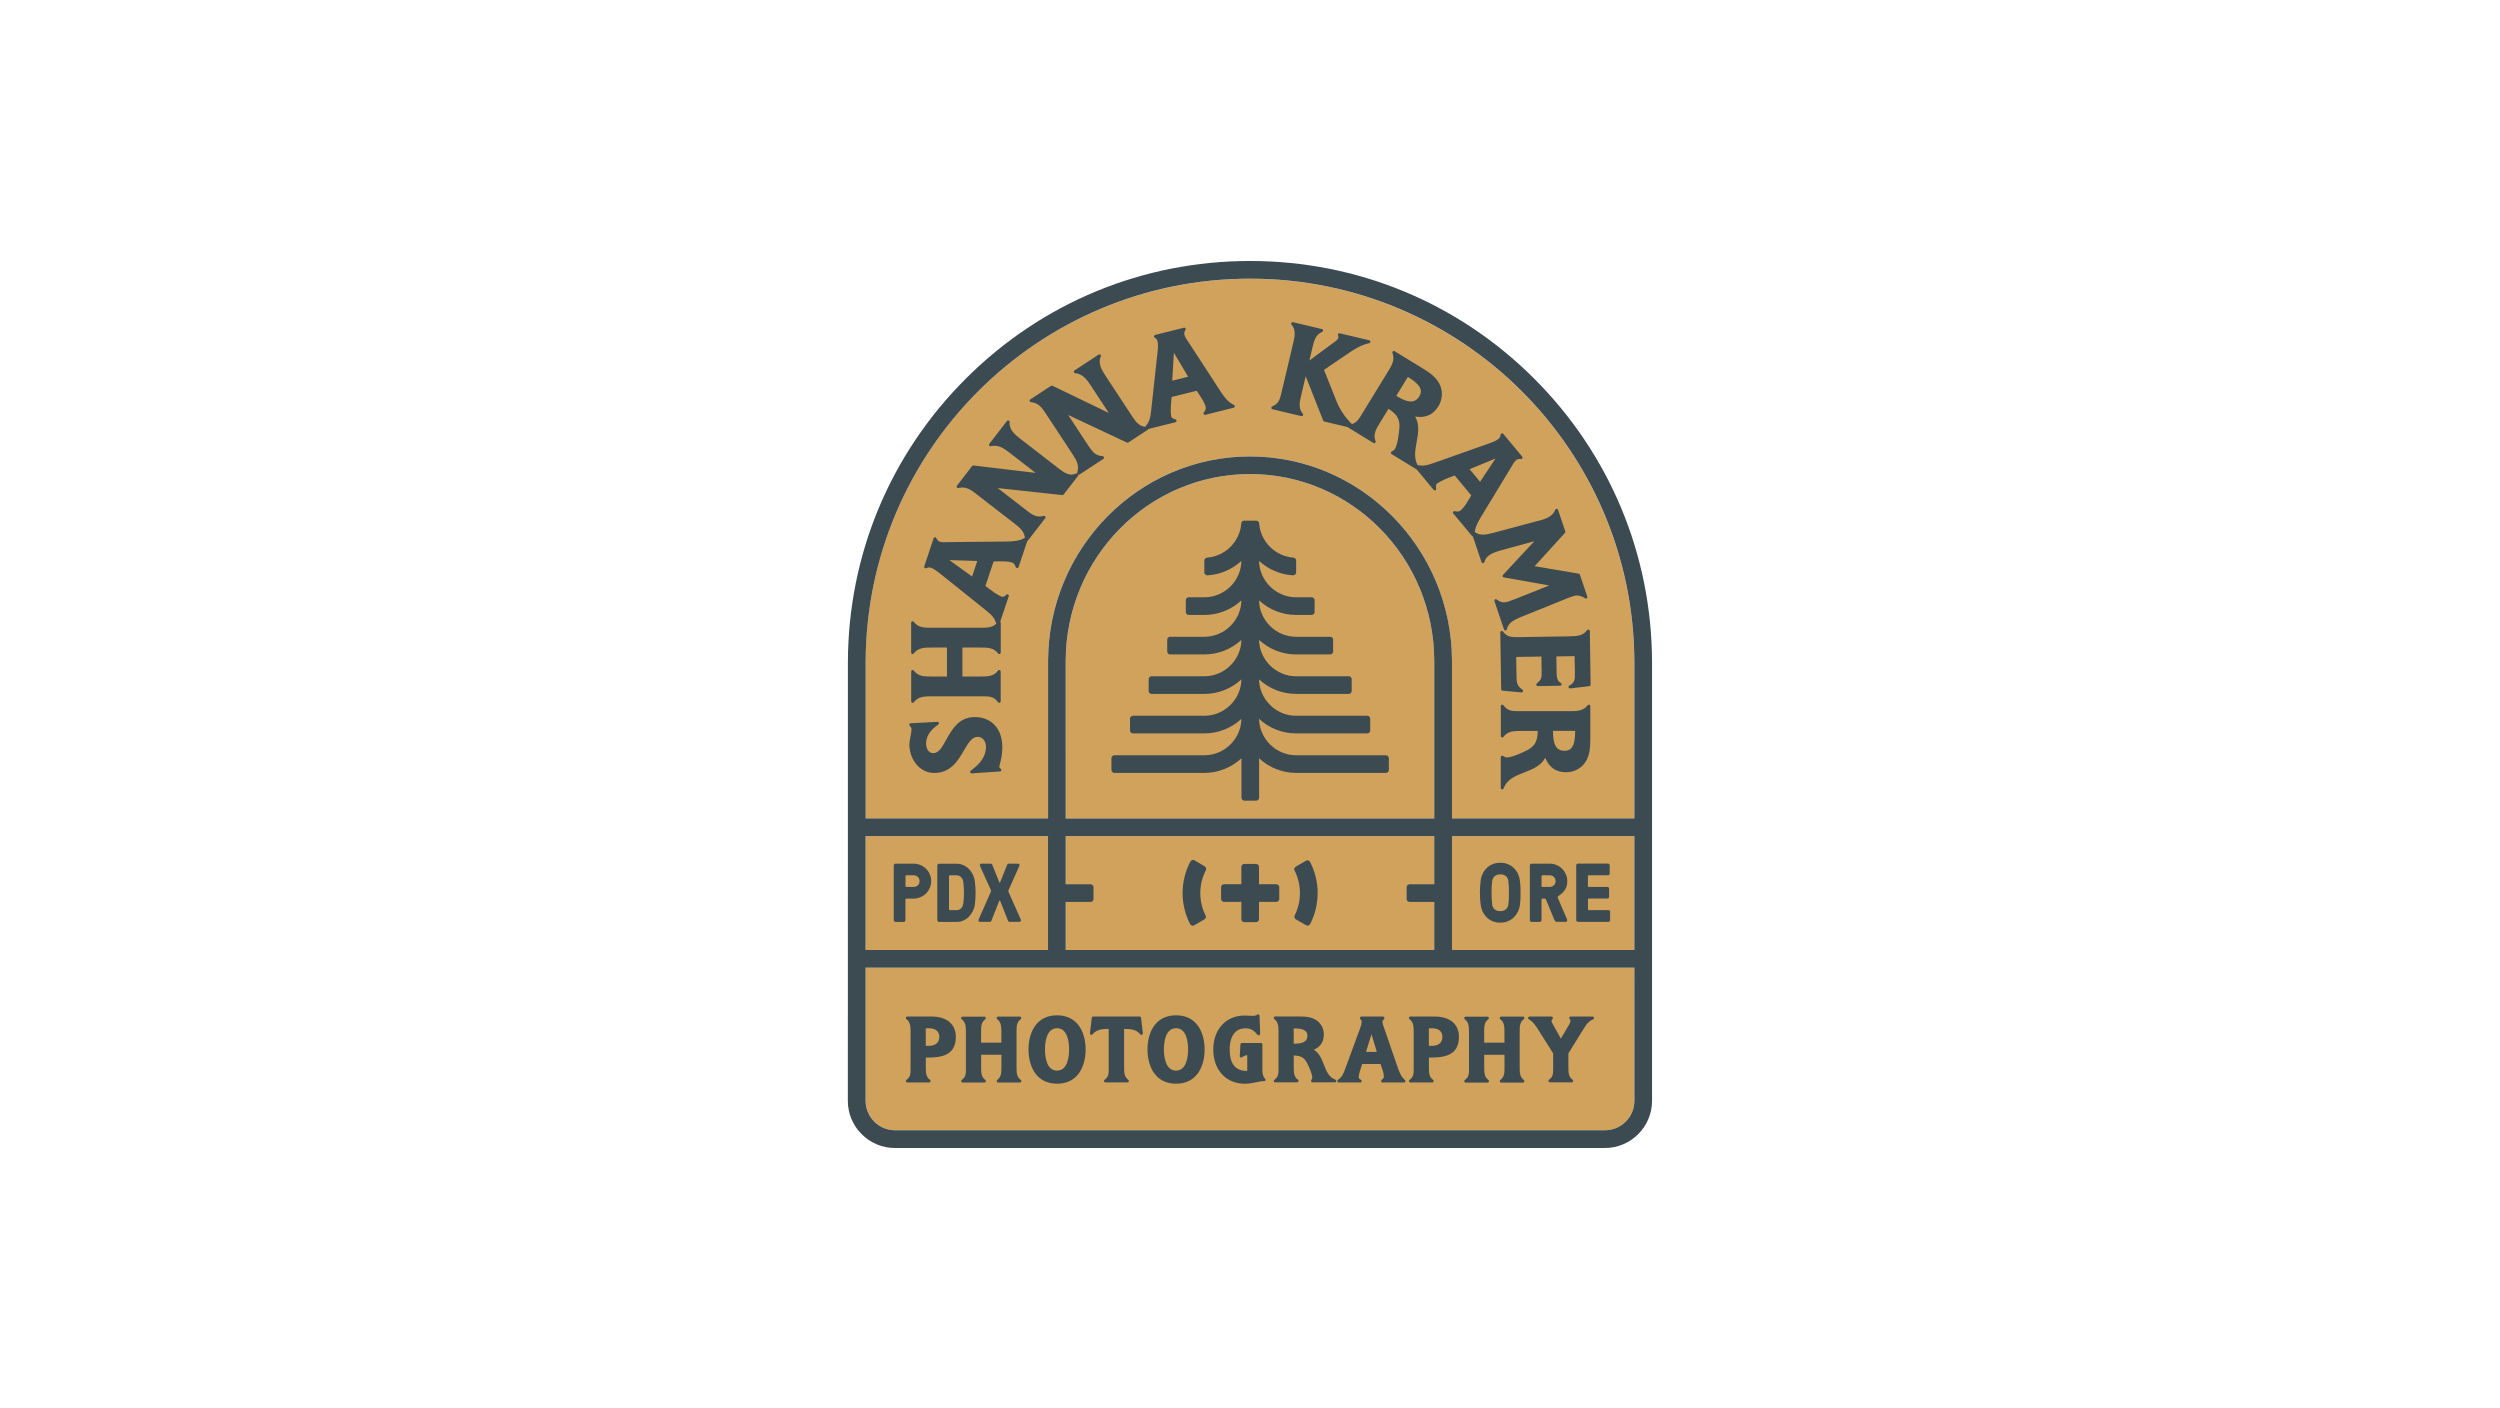 <?xml version="1.0" encoding="utf-8"?>
<!-- Generator: Adobe Illustrator 27.3.1, SVG Export Plug-In . SVG Version: 6.00 Build 0)  -->
<svg version="1.1" xmlns="http://www.w3.org/2000/svg" xmlns:xlink="http://www.w3.org/1999/xlink" x="0px" y="0px"
	 viewBox="0 0 428 241" style="enable-background:new 0 0 428 241;" xml:space="preserve">
<style type="text/css">
	.st0{display:none;}
	.st1{display:inline;fill:#161616;}
	.st2{display:inline;fill:#F4F4F4;}
	.st3{fill:#21314D;}
	.st4{fill:#F7403A;}
	.st5{fill:#A3DBE8;}
	.st6{fill:#B2985D;}
	.st7{fill:#F1EBD2;}
	.st8{fill:#7F6449;}
	.st9{fill:#13A84A;}
	.st10{fill:#00384B;}
	.st11{fill:#006BB6;}
	.st12{fill:#ED174C;}
	.st13{fill:#FFFFFF;}
	.st14{fill:#161616;}
	.st15{fill:#3F6474;}
	.st16{fill:#E5DF0E;}
	.st17{fill:#CC068A;}
	.st18{fill:#BFA165;}
	.st19{fill:#443600;}
	.st20{fill:#C7A870;}
	.st21{fill:#0085C3;}
	.st22{fill:#2C3444;}
	.st23{fill:#5D513A;}
	.st24{fill:#DB472F;}
	.st25{fill:#393D42;}
	.st26{fill:#CA864B;}
	.st27{fill:none;stroke:#393D42;stroke-width:10;stroke-miterlimit:10;}
	.st28{fill:#DDFC00;}
	.st29{fill:#231F20;}
	.st30{fill:#434436;}
	.st31{fill:#95C6D1;}
	.st32{fill:#BE1E2D;}
	.st33{fill:#D0A25C;}
	.st34{fill:#3C4B52;}
	.st35{fill:#8B907B;}
</style>
<g id="BG_-_Dark" class="st0">
	<rect class="st1" width="428" height="241"/>
</g>
<g id="BG_-_Light" class="st0">
	<rect class="st2" width="428" height="241"/>
</g>
<g id="Art">
	<g>
		<g>
			<rect x="248.58" y="143.15" class="st33" width="31.22" height="19.49"/>
			<path class="st33" d="M179.42,137.77l0-17.1l0-5.63v-1.58c0-0.11,0-0.23,0-0.37h0C179.49,93.82,195,78.14,214,78.14
				s34.51,15.68,34.57,34.96l0,27.02h31.22l0-26.82c-0.12-36.24-29.53-65.58-65.8-65.58c-36.27,0-65.68,29.34-65.8,65.58l0,26.82
				h31.23V137.77z"/>
			<rect x="182.45" y="143.15" class="st33" width="63.09" height="19.49"/>
			<path class="st33" d="M182.45,140.12h63.09l0-27.02c-0.06-17.65-14.16-31.94-31.54-31.94c-17.39,0-31.49,14.29-31.54,31.94
				c0-0.13,0-0.19,0-0.19C182.45,112.91,182.45,126.95,182.45,140.12z"/>
			<rect x="148.19" y="143.15" class="st33" width="31.23" height="19.49"/>
			<path class="st33" d="M148.19,165.67l0,22.78c0,2.79,2.26,5.05,5.05,5.05h121.52c2.79,0,5.05-2.26,5.05-5.05l-0.01-22.78H148.19z
				"/>
		</g>
		<g>
			<path class="st34" d="M159.43,174.03h-4.1c-0.11,0-0.21,0.07-0.24,0.17c-0.03,0.1,0,0.22,0.09,0.28c0.66,0.5,0.71,1.18,0.71,2.18
				v6.47c0,0.76-0.05,1.26-0.7,1.74c-0.09,0.06-0.13,0.18-0.09,0.28c0.03,0.1,0.13,0.17,0.24,0.17h3.72c0.11,0,0.21-0.07,0.24-0.17
				c0.03-0.1,0-0.22-0.09-0.28c-0.71-0.52-0.71-1.29-0.71-2.17v-1.64c2.25,0,5.14-0.13,5.14-3.53
				C163.62,175.3,162.1,174.03,159.43,174.03z M159.14,179.04h-0.65v-2.99c0.04,0,0.08,0,0.12,0c0.13,0,0.26-0.01,0.38-0.01
				c0.83,0,1.82,0.26,1.82,1.49C160.81,178.65,159.91,179.04,159.14,179.04z M174.03,182.69v-6.03c0-0.89,0-1.65,0.71-2.17
				c0.09-0.07,0.12-0.18,0.09-0.28c-0.03-0.1-0.13-0.17-0.24-0.17h-3.72c-0.11,0-0.21,0.07-0.24,0.17c-0.03,0.1,0,0.22,0.09,0.28
				c0.66,0.5,0.71,1.19,0.71,2.18v1.83h-3.47v-1.83c0-0.89,0-1.65,0.71-2.17c0.09-0.07,0.12-0.18,0.09-0.28
				c-0.03-0.1-0.13-0.17-0.24-0.17h-3.72c-0.11,0-0.21,0.07-0.24,0.17c-0.03,0.1,0,0.22,0.09,0.28c0.66,0.5,0.71,1.18,0.71,2.18
				v6.47c0,0.76-0.05,1.26-0.7,1.73c-0.09,0.06-0.13,0.18-0.09,0.28c0.03,0.1,0.13,0.17,0.24,0.17h3.72c0.11,0,0.21-0.07,0.24-0.17
				c0.03-0.1,0-0.22-0.09-0.28c-0.71-0.52-0.71-1.29-0.71-2.17v-2.14h3.47v2.14c0,0.91,0,1.64-0.71,2.17
				c-0.09,0.07-0.12,0.18-0.09,0.28c0.03,0.1,0.13,0.17,0.24,0.17h3.72c0.11,0,0.21-0.07,0.24-0.17c0.03-0.1,0-0.22-0.09-0.28
				C174.03,184.33,174.03,183.6,174.03,182.69z M180.97,173.82c-3.61,0-4.89,3.02-4.89,5.85c0,2.83,1.29,5.86,4.89,5.86
				s4.89-3.03,4.89-5.86C185.86,176.84,184.57,173.82,180.97,173.82z M180.97,183.29c-1.87,0-2.07-2.54-2.07-3.63
				c0-1.09,0.2-3.63,2.07-3.63c1.86,0,2.06,2.54,2.06,3.63C183.03,180.76,182.82,183.29,180.97,183.29z M195.11,174.03h-7.95
				c-0.13,0-0.24,0.1-0.25,0.22l-0.31,2.64c-0.01,0.11,0.05,0.22,0.15,0.26c0.1,0.04,0.22,0.01,0.29-0.07
				c0.71-0.86,1.66-0.92,2.77-0.93v6.97c0,0.76-0.05,1.26-0.7,1.74c-0.09,0.06-0.13,0.18-0.09,0.28c0.03,0.1,0.13,0.17,0.24,0.17
				h3.75c0.11,0,0.21-0.07,0.24-0.17c0.03-0.1,0-0.22-0.09-0.28c-0.71-0.52-0.71-1.29-0.71-2.17v-6.54c1.07,0,2.07,0.07,2.77,0.92
				c0.07,0.09,0.19,0.12,0.29,0.07c0.1-0.04,0.17-0.15,0.15-0.26l-0.31-2.64C195.34,174.13,195.23,174.03,195.11,174.03z
				 M201.34,173.82c-3.61,0-4.89,3.02-4.89,5.85c0,2.83,1.29,5.86,4.89,5.86c3.61,0,4.89-3.03,4.89-5.86
				C206.23,176.84,204.95,173.82,201.34,173.82z M201.34,183.29c-1.87,0-2.08-2.54-2.08-3.63c0-1.09,0.2-3.63,2.08-3.63
				c1.86,0,2.06,2.54,2.06,3.63C203.4,180.76,203.2,183.29,201.34,183.29z M216.12,182.93v-4.12c0-0.14-0.11-0.25-0.25-0.25h-3.26
				c-0.13,0-0.24,0.1-0.25,0.24l-0.11,1.99c-0.01,0.1,0.05,0.2,0.15,0.25c0.1,0.04,0.21,0.02,0.28-0.05
				c0.21-0.21,0.49-0.32,0.85-0.33v2.68c-0.03,0-0.06,0-0.09,0c-1.94,0-2.92-1.24-2.92-3.68c0-1.09,0.26-3.61,2.71-3.61
				c0.94,0,1.42,0.36,2.07,1.11c0.07,0.08,0.19,0.11,0.28,0.07c0.1-0.04,0.16-0.14,0.16-0.24l-0.11-3.09c0-0.1-0.07-0.19-0.16-0.23
				c-0.09-0.04-0.2-0.01-0.27,0.06c-0.13,0.13-0.36,0.18-0.77,0.18c-0.18,0-0.37-0.01-0.58-0.02c-0.25-0.01-0.52-0.03-0.8-0.03
				c-3.15,0-5.34,2.38-5.34,5.8c0,3.52,2.18,5.88,5.42,5.88c0.72,0,1.49-0.16,2.1-0.29c0.4-0.09,0.75-0.16,0.96-0.16
				c0.02,0,0.05,0,0.07,0.01c0.14,0.02,0.32,0,0.38-0.14c0.04-0.09,0.02-0.2-0.05-0.27C216.15,184.21,216.12,183.7,216.12,182.93z
				 M228.61,184.83c-1.12-0.4-1.52-1.43-1.95-2.53c-0.38-0.99-0.78-2-1.73-2.58c1.16-0.53,1.71-1.37,1.71-2.63
				c0-0.91-0.42-1.78-1.12-2.32c-0.9-0.69-2.04-0.75-3.13-0.75h-4.07c-0.11,0-0.21,0.07-0.24,0.17c-0.03,0.1,0,0.22,0.09,0.28
				c0.66,0.5,0.71,1.18,0.71,2.18v6.47c0,0.76-0.05,1.26-0.7,1.73c-0.09,0.06-0.13,0.18-0.09,0.28c0.03,0.1,0.13,0.17,0.24,0.17
				h3.72c0.11,0,0.21-0.07,0.24-0.17c0.03-0.1,0-0.22-0.09-0.28c-0.71-0.52-0.71-1.29-0.71-2.17v-1.98c1.05,0.03,1.7,0.25,2.21,1.16
				c0.39,0.71,0.96,2.03,0.96,2.61c0,0.15-0.06,0.28-0.17,0.44c-0.05,0.08-0.05,0.18-0.01,0.26c0.04,0.08,0.13,0.13,0.22,0.13h3.83
				c0.12,0,0.23-0.09,0.25-0.21C228.79,184.99,228.72,184.87,228.61,184.83z M221.48,178.69v-2.63c1.26,0.01,2.34,0.17,2.34,1.25
				C223.82,178.5,222.74,178.67,221.48,178.69z M239.36,182.95l-2.36-6.84l-0.07-0.19c-0.12-0.33-0.25-0.68-0.25-1
				c0-0.15,0.1-0.29,0.27-0.45c0.07-0.07,0.09-0.18,0.05-0.28c-0.04-0.09-0.13-0.16-0.23-0.16h-3.7c-0.1,0-0.19,0.06-0.23,0.16
				c-0.04,0.09-0.02,0.2,0.05,0.28c0.16,0.16,0.22,0.29,0.22,0.45c0,0.37-0.13,0.79-0.28,1.19l-2.6,7.06
				c-0.29,0.77-0.49,1.22-1.17,1.69c-0.09,0.06-0.13,0.18-0.1,0.28c0.03,0.11,0.13,0.18,0.24,0.18h3.67c0.12,0,0.22-0.08,0.24-0.19
				c0.03-0.11-0.02-0.23-0.13-0.28c-0.27-0.14-0.38-0.28-0.38-0.43c0.06-0.64,0.28-1.28,0.49-1.9c0.04-0.12,0.08-0.24,0.12-0.36
				h3.13c0.04,0.12,0.09,0.25,0.14,0.39c0.21,0.58,0.44,1.23,0.44,1.75c0,0.22-0.09,0.36-0.37,0.57c-0.09,0.07-0.12,0.18-0.09,0.28
				c0.04,0.1,0.13,0.17,0.24,0.17h3.65c0.11,0,0.2-0.07,0.24-0.17c0.04-0.1,0-0.21-0.08-0.28
				C239.92,184.38,239.66,183.76,239.36,182.95z M233.86,180.08l0.94-3.02l0.91,3.02H233.86z M245.57,174.03h-4.11
				c-0.11,0-0.21,0.07-0.24,0.17c-0.03,0.1,0,0.22,0.09,0.28c0.66,0.5,0.71,1.18,0.71,2.18v6.47c0,0.76-0.05,1.26-0.7,1.74
				c-0.09,0.06-0.13,0.18-0.09,0.28c0.03,0.1,0.13,0.17,0.24,0.17h3.72c0.11,0,0.21-0.07,0.24-0.17c0.03-0.1,0-0.22-0.09-0.28
				c-0.71-0.52-0.71-1.29-0.71-2.17v-1.64c2.25,0,5.14-0.13,5.14-3.53C249.76,175.3,248.23,174.03,245.57,174.03z M245.27,179.04
				h-0.65v-2.99c0.04,0,0.08,0,0.12,0c0.13,0,0.26-0.01,0.38-0.01c0.83,0,1.82,0.26,1.82,1.49
				C246.94,178.65,246.04,179.04,245.27,179.04z M260.17,182.69v-6.03c0-0.89,0-1.65,0.71-2.17c0.09-0.07,0.12-0.18,0.09-0.28
				c-0.03-0.1-0.13-0.17-0.24-0.17H257c-0.11,0-0.21,0.07-0.24,0.17c-0.03,0.1,0,0.22,0.09,0.28c0.66,0.5,0.71,1.18,0.71,2.18v1.83
				h-3.47v-1.83c0-0.89,0-1.65,0.71-2.17c0.09-0.07,0.12-0.18,0.09-0.28c-0.03-0.1-0.13-0.17-0.24-0.17h-3.72
				c-0.11,0-0.21,0.07-0.24,0.17c-0.03,0.1,0,0.22,0.09,0.28c0.66,0.5,0.71,1.19,0.71,2.18v6.47c0,0.76-0.05,1.26-0.7,1.74
				c-0.09,0.06-0.13,0.18-0.09,0.28c0.03,0.1,0.13,0.17,0.24,0.17h3.72c0.11,0,0.21-0.07,0.24-0.17c0.03-0.1,0-0.22-0.09-0.28
				c-0.71-0.52-0.71-1.29-0.71-2.17v-2.14h3.47v2.14c0,0.91,0,1.64-0.71,2.17c-0.09,0.07-0.12,0.18-0.09,0.28
				c0.03,0.1,0.13,0.17,0.24,0.17h3.72c0.11,0,0.21-0.07,0.24-0.17c0.03-0.1,0-0.22-0.09-0.28
				C260.17,184.33,260.17,183.6,260.17,182.69z M272.63,174.03h-3.73c-0.1,0-0.19,0.06-0.23,0.16c-0.04,0.09-0.02,0.2,0.06,0.28
				c0.12,0.12,0.14,0.21,0.14,0.27c0,0.17-0.07,0.38-0.18,0.57l-1.47,2.5l-1.39-2.5c-0.09-0.16-0.21-0.36-0.21-0.52
				c0-0.11,0.06-0.2,0.18-0.34c0.07-0.07,0.08-0.18,0.04-0.27c-0.04-0.09-0.13-0.15-0.23-0.15h-3.75c-0.11,0-0.21,0.07-0.24,0.18
				c-0.03,0.11,0.01,0.22,0.11,0.28c0.73,0.44,1.08,0.96,1.6,1.76l2.57,4.09v2.77c0,0.76-0.05,1.26-0.7,1.74
				c-0.09,0.06-0.13,0.18-0.09,0.28c0.03,0.1,0.13,0.17,0.24,0.17h3.72c0.11,0,0.21-0.07,0.24-0.17c0.03-0.1,0-0.22-0.09-0.28
				c-0.71-0.52-0.71-1.29-0.71-2.17v-2.34l2.73-4.4c0.45-0.73,0.81-1.15,1.51-1.44c0.11-0.05,0.18-0.16,0.15-0.28
				C272.85,174.12,272.75,174.03,272.63,174.03z"/>
			<path class="st34" d="M171.21,130.7c0.25-0.89,0.39-1.87,0.39-2.78c0-3.14-1.85-5.16-4.72-5.16c-2.73,0-3.93,2.16-4.89,3.89
				c-0.68,1.23-1.27,2.29-2.2,2.29c-0.98,0-1.24-1.03-1.24-1.64c0-1.24,0.7-2.33,2.09-3.26c0.09-0.06,0.14-0.18,0.1-0.29
				c-0.04-0.11-0.12-0.19-0.25-0.17l-4.58,0.24c-0.1,0.01-0.18,0.07-0.22,0.16c-0.04,0.09-0.02,0.2,0.05,0.27
				c0.15,0.17,0.31,0.35,0.31,0.54c0,0.41-0.08,0.83-0.17,1.27c-0.09,0.47-0.19,0.95-0.19,1.46c0,2.31,1.63,4.81,4.25,4.81
				c2.85,0,4.09-2.14,5.09-3.86c0.72-1.24,1.35-2.32,2.36-2.32c0.89,0,1.41,0.84,1.41,1.66c0,1.96-1.32,3.19-2.61,4.13
				c-0.09,0.07-0.13,0.19-0.09,0.29c0.04,0.1,0.13,0.17,0.24,0.17c0.01,0,0.01,0,0.02,0l4.84-0.33c0.11-0.01,0.2-0.08,0.23-0.19
				c0.03-0.11-0.02-0.22-0.12-0.28c-0.16-0.09-0.23-0.22-0.23-0.36c0.01-0.12,0.04-0.22,0.07-0.33
				C171.18,130.83,171.2,130.76,171.21,130.7z M211.22,69.31c-0.98-0.47-1.53-1.21-2.21-2.22l-5.42-8.34l-0.16-0.23
				c-0.28-0.41-0.57-0.83-0.68-1.28c-0.06-0.24,0.04-0.48,0.21-0.76c0.05-0.09,0.05-0.2-0.01-0.28c-0.06-0.08-0.17-0.12-0.26-0.09
				l-4.94,1.23c-0.1,0.02-0.17,0.11-0.19,0.21c-0.01,0.1,0.03,0.2,0.12,0.25c0.28,0.17,0.42,0.34,0.48,0.59
				c0.13,0.51,0.09,1.13,0.03,1.71l-1.12,10.28c-0.14,1.13-0.25,1.82-1.01,2.68c-0.93-0.03-1.6-0.81-2.16-1.67l-4.55-6.93
				c-0.68-1.03-1.44-2.19-0.89-3.44c0.05-0.1,0.02-0.22-0.07-0.29c-0.09-0.07-0.21-0.08-0.3-0.02l-4.14,2.72
				c-0.09,0.06-0.13,0.17-0.11,0.27c0.03,0.1,0.12,0.18,0.22,0.19c1.37,0.12,2.08,1.19,2.76,2.23l3.01,4.58l-9.65-4.66
				c-0.08-0.04-0.17-0.03-0.25,0.02l-3.55,2.33c-0.09,0.06-0.13,0.17-0.11,0.27c0.03,0.11,0.12,0.18,0.23,0.19
				c1.17,0.09,1.83,0.86,2.37,1.69l4.92,7.48c0.55,0.84,1.01,1.77,0.63,2.88c-0.02,0.07-0.01,0.14,0.03,0.2
				c-0.07-0.05-0.16-0.07-0.25-0.03c-0.99,0.49-1.95-0.09-2.84-0.78l-6.55-5.07c-0.97-0.75-2.08-1.61-1.96-2.97
				c0.01-0.11-0.06-0.22-0.16-0.26c-0.1-0.04-0.22-0.01-0.29,0.08l-3.03,3.92c-0.07,0.09-0.07,0.2-0.01,0.29
				c0.06,0.09,0.17,0.14,0.27,0.11c1.33-0.34,2.35,0.45,3.33,1.21l4.34,3.36l-10.64-1.27c-0.09-0.01-0.18,0.03-0.23,0.1l-2.6,3.36
				c-0.07,0.09-0.07,0.2-0.01,0.29c0.06,0.09,0.17,0.13,0.27,0.11c1.14-0.3,2.01,0.22,2.79,0.82l7.08,5.48
				c0.72,0.56,1.39,1.22,1.51,2.22c-0.89,0.53-1.8,0.6-2.98,0.64l-9.94,0.1l-0.28,0.01c-0.5,0.02-1.01,0.04-1.44-0.11
				c-0.23-0.08-0.37-0.28-0.53-0.59c-0.05-0.09-0.14-0.16-0.24-0.14c-0.1,0.01-0.19,0.07-0.22,0.17l-1.61,4.82
				c-0.03,0.1,0,0.2,0.07,0.27c0.08,0.07,0.19,0.08,0.28,0.04c0.29-0.15,0.52-0.17,0.76-0.09c0.5,0.17,1,0.53,1.46,0.89l8.07,6.47
				c0.84,0.69,1.38,1.17,1.7,2.23c-0.73,0.69-1.65,0.69-2.78,0.69h-8.29c-1.24,0-2.32,0-3.06-1.01c-0.07-0.09-0.18-0.12-0.28-0.09
				c-0.1,0.03-0.17,0.13-0.17,0.24v5.11c0,0.11,0.07,0.21,0.17,0.24c0.1,0.04,0.22,0,0.28-0.09c0.76-1.01,1.88-1.01,3.07-1.01h2.61
				v4.96h-2.61c-1.24,0-2.32,0-3.06-1.01c-0.07-0.09-0.18-0.13-0.28-0.09c-0.1,0.03-0.17,0.13-0.17,0.24v5.11
				c0,0.11,0.07,0.21,0.17,0.24c0.1,0.04,0.22,0,0.28-0.09c0.76-1.01,1.88-1.01,3.07-1.01h8.89c1.05,0,1.78,0.07,2.46,1.01
				c0.05,0.07,0.12,0.1,0.2,0.1c0.03,0,0.05,0,0.08-0.01c0.1-0.03,0.17-0.13,0.17-0.24v-5.11c0-0.11-0.07-0.21-0.17-0.24
				c-0.1-0.04-0.22,0-0.28,0.09c-0.75,1.01-1.82,1.01-3.06,1.01h-3.04v-4.96h3.04c1.23,0,2.3,0,3.07,1.01
				c0.07,0.09,0.18,0.12,0.28,0.09c0.1-0.03,0.17-0.13,0.17-0.24v-5.11c0-0.07-0.04-0.13-0.09-0.18l1.46-4.35
				c0.04-0.11-0.01-0.23-0.1-0.29c-0.1-0.06-0.23-0.05-0.31,0.03c-0.33,0.32-0.59,0.41-0.83,0.33c-0.82-0.36-1.56-0.93-2.28-1.47
				c-0.16-0.12-0.32-0.24-0.48-0.36l1.41-4.2c0.2,0,0.41,0,0.63-0.01c0.85-0.02,1.82-0.04,2.51,0.19c0.36,0.12,0.51,0.38,0.65,0.79
				c0.04,0.1,0.13,0.17,0.24,0.17h0c0.11,0,0.2-0.07,0.24-0.17l1.5-4.5c0.04-0.02,0.08-0.02,0.11-0.05l2.96-3.83
				c0.07-0.09,0.07-0.2,0.01-0.29c-0.06-0.09-0.17-0.13-0.27-0.1c-1.1,0.29-1.76-0.03-2.82-0.85l-5.06-3.91l11.06,1.2
				c0.1,0,0.17-0.03,0.23-0.1l2.46-3.18c0.06-0.08,0.06-0.18,0.02-0.26c0.04,0.03,0.08,0.04,0.13,0.04c0.05,0,0.1-0.01,0.14-0.04
				l4.05-2.66c0.09-0.06,0.13-0.17,0.11-0.27c-0.03-0.11-0.12-0.18-0.23-0.19c-1.14-0.08-1.66-0.6-2.4-1.72l-3.51-5.34l10.07,4.73
				c0.08,0.04,0.17,0.03,0.25-0.02l3.36-2.21c0.04-0.02,0.06-0.06,0.08-0.1l4.61-1.15c0.11-0.03,0.19-0.13,0.19-0.24
				c0-0.12-0.08-0.22-0.19-0.25c-0.45-0.11-0.66-0.27-0.73-0.52c-0.13-0.89-0.06-1.82,0.02-2.73c0.02-0.19,0.03-0.39,0.05-0.58
				l4.3-1.07c0.11,0.17,0.23,0.35,0.35,0.53c0.47,0.71,1.01,1.51,1.18,2.22c0.09,0.36-0.05,0.63-0.32,0.97
				c-0.07,0.08-0.07,0.2-0.01,0.29c0.06,0.09,0.17,0.14,0.27,0.11l4.87-1.22c0.1-0.03,0.18-0.11,0.19-0.22
				S211.31,69.36,211.22,69.31z M166.42,98.7l-3.88-2.81l4.77,0.15L166.42,98.7z M200.69,65.17l0.28-4.78l2.44,4.11L200.69,65.17z
				 M258.25,102.98c-0.8,0.27-1.36,0.17-2-0.35c-0.09-0.07-0.21-0.08-0.3-0.01c-0.09,0.06-0.13,0.18-0.1,0.29l1.64,4.86
				c0.04,0.1,0.13,0.17,0.24,0.17h0.01c0.11-0.01,0.21-0.09,0.23-0.2c0.25-1.16,1.27-1.61,2.34-2.08l8.13-3.28
				c0.3-0.12,0.61-0.23,0.93-0.33c0.63-0.21,1.31-0.08,2,0.39c0.09,0.06,0.21,0.06,0.29-0.01c0.09-0.07,0.12-0.18,0.09-0.28
				l-1.27-3.77c-0.03-0.09-0.11-0.15-0.2-0.17l-7.55-1.28l5.2-5.71c0.06-0.07,0.08-0.16,0.05-0.25l-1.25-3.7
				c-0.03-0.1-0.13-0.17-0.23-0.17h0c-0.1,0-0.2,0.07-0.24,0.16c-0.38,0.99-1.24,1.4-2.11,1.69l-8.62,2.31
				c-1.1,0.29-2.16,0.48-3.06-0.18c0.11-0.84,0.48-1.57,0.99-2.44l5.16-8.5l0.14-0.24c0.25-0.43,0.5-0.88,0.85-1.17
				c0.19-0.16,0.45-0.17,0.78-0.14c0.1,0.01,0.2-0.04,0.25-0.13c0.05-0.09,0.04-0.2-0.03-0.28l-3.25-3.91
				c-0.07-0.08-0.17-0.11-0.27-0.08c-0.1,0.03-0.17,0.12-0.18,0.22c-0.03,0.32-0.13,0.53-0.32,0.69c-0.4,0.34-0.97,0.57-1.53,0.77
				l-9.75,3.45c-1,0.34-1.66,0.51-2.62,0.3c-0.66-1.19-0.41-2.53-0.16-3.94c0.27-1.47,0.54-2.99-0.25-4.36
				c1.8,0.27,3.07-0.3,3.98-1.78c0.64-1.04,0.77-2.32,0.35-3.43c-0.54-1.42-1.82-2.3-3.09-3.07l-4.77-2.92
				c-0.09-0.06-0.21-0.05-0.29,0.02c-0.08,0.07-0.11,0.18-0.07,0.29c0.46,1.18-0.12,2.13-0.74,3.14l-4.64,7.57
				c-0.44,0.72-0.82,1.24-1.56,1.46c-1.1-1.07-2.03-2.42-2.62-3.87l-2.16-5.41l4.54-3.08c1.15-0.79,2.16-1.26,3.2-1.49
				c0.12-0.02,0.2-0.13,0.2-0.24c0-0.12-0.08-0.22-0.19-0.25l-5.06-1.2c-0.09-0.02-0.19,0.01-0.25,0.08
				c-0.06,0.07-0.08,0.17-0.04,0.26c0.07,0.17,0.09,0.3,0.06,0.41c-0.07,0.31-0.41,0.56-0.72,0.78l-4.24,3.13l0.51-2.16
				c0.29-1.21,0.53-2.25,1.69-2.75c0.1-0.04,0.16-0.14,0.15-0.25c-0.01-0.11-0.09-0.2-0.19-0.22l-4.97-1.18
				c-0.11-0.03-0.21,0.02-0.27,0.11c-0.06,0.09-0.05,0.21,0.02,0.29c0.81,0.98,0.55,2.06,0.28,3.22l-2.05,8.65
				c-0.24,1.02-0.48,1.72-1.55,2.16c-0.1,0.04-0.16,0.14-0.15,0.25c0.01,0.11,0.09,0.2,0.19,0.22l4.97,1.18
				c0.11,0.03,0.22-0.02,0.27-0.11c0.06-0.09,0.05-0.21-0.02-0.29c-0.81-0.96-0.56-2-0.27-3.21l0.76-3.22l3,7.61
				c0.03,0.08,0.1,0.13,0.18,0.15l4.02,0.95c0.01,0.02,0.02,0.04,0.04,0.05l4.36,2.67c0.1,0.06,0.21,0.05,0.29-0.02
				c0.08-0.07,0.11-0.19,0.07-0.29c-0.47-1.16,0.09-2.08,0.74-3.14l1.47-2.4c1.26,0.81,1.93,1.57,1.88,3.08
				c-0.05,0.91-0.3,3.03-0.77,3.79c-0.12,0.19-0.3,0.31-0.56,0.44c-0.08,0.04-0.14,0.12-0.14,0.21c0,0.09,0.04,0.18,0.12,0.23
				l4.31,2.64l2.89,3.48c0.07,0.09,0.2,0.12,0.3,0.07c0.1-0.05,0.16-0.17,0.14-0.28c-0.09-0.45-0.04-0.71,0.16-0.88
				c0.74-0.5,1.61-0.84,2.46-1.16c0.18-0.07,0.37-0.14,0.55-0.21l2.83,3.41c-0.11,0.17-0.21,0.35-0.32,0.54
				c-0.43,0.73-0.93,1.56-1.49,2.03c-0.29,0.24-0.59,0.23-1.01,0.13c-0.1-0.02-0.21,0.02-0.27,0.11c-0.06,0.09-0.05,0.21,0.02,0.29
				l3.21,3.86c0.03,0.04,0.09,0.05,0.14,0.06l1.48,4.41c0.04,0.11,0.13,0.18,0.25,0.17c0.11,0,0.21-0.08,0.24-0.19
				c0.28-1.09,1.28-1.51,2.45-1.9l6.1-1.66l-5.37,5.77c-0.06,0.07-0.08,0.16-0.06,0.25c0.03,0.09,0.1,0.15,0.2,0.17l7.78,1.38
				l-5.91,2.36C258.93,102.73,258.59,102.86,258.25,102.98z M239.04,67.77l1.99-3.24c1.49,0.93,2.79,1.96,1.96,3.32
				C242.07,69.35,240.55,68.68,239.04,67.77z M251.6,80.32l4.43-1.82l-2.64,3.98L251.6,80.32z M272.18,108.03
				c0-0.11-0.07-0.2-0.18-0.24c-0.1-0.03-0.22,0-0.28,0.09c-0.75,1.02-1.86,1.04-3.05,1.06l-8.89,0.14
				c-1.05,0.01-1.79-0.04-2.48-0.97c-0.07-0.09-0.18-0.13-0.28-0.09c-0.1,0.04-0.17,0.13-0.17,0.24l0.15,9.73
				c0,0.13,0.1,0.24,0.23,0.25l3.25,0.3c0.01,0,0.02,0,0.02,0c0.1,0,0.2-0.06,0.24-0.16c0.04-0.11,0-0.23-0.09-0.29
				c-0.86-0.64-1.01-1.08-1.02-2.18l-0.06-3.44l4.32-0.07l0.04,2.75c0.02,0.99-0.12,1.28-0.83,1.86c-0.08,0.07-0.12,0.18-0.08,0.28
				c0.04,0.1,0.12,0.15,0.24,0.17l3.84-0.06c0.12,0,0.21-0.08,0.24-0.19c0.03-0.11-0.03-0.23-0.13-0.28
				c-0.64-0.34-0.71-1.03-0.72-1.83l-0.04-2.72l3.12-0.05l0.05,2.88c0.02,1.11-0.02,1.67-0.96,2.17c-0.11,0.06-0.16,0.18-0.12,0.3
				c0.04,0.12,0.16,0.19,0.27,0.18l3.28-0.39c0.13-0.01,0.22-0.13,0.22-0.25L272.18,108.03z M272.09,120.65
				c-0.1-0.03-0.22,0-0.28,0.09c-0.76,1.01-1.88,1.01-3.07,1.01h-8.89c-1.05,0-1.79-0.07-2.46-1.01c-0.06-0.09-0.17-0.13-0.28-0.09
				c-0.1,0.03-0.17,0.13-0.17,0.24V126c0,0.11,0.07,0.21,0.17,0.24c0.1,0.04,0.22,0,0.28-0.09c0.75-1.01,1.82-1.01,3.06-1.01h2.81
				c-0.03,1.5-0.33,2.47-1.64,3.21c-0.8,0.43-2.74,1.32-3.64,1.32c-0.23,0-0.42-0.09-0.66-0.25c-0.08-0.05-0.18-0.06-0.26-0.01
				c-0.08,0.04-0.13,0.13-0.13,0.22v5.27c0,0.12,0.09,0.23,0.21,0.25c0.01,0,0.03,0,0.04,0c0.1,0,0.2-0.07,0.24-0.17
				c0.57-1.58,2.01-2.14,3.53-2.74c1.4-0.54,2.83-1.1,3.59-2.5c0.7,1.68,1.86,2.47,3.6,2.47c1.22,0,2.38-0.56,3.11-1.5
				c0.93-1.21,1.01-2.76,1.01-4.24v-5.6C272.26,120.78,272.19,120.68,272.09,120.65z M267.86,128.54c-1.75,0-1.97-1.65-1.99-3.41
				h3.8C269.65,126.9,269.45,128.54,267.86,128.54z"/>
			<path class="st34" d="M237.25,129.3h-15.36c-3.43,0-6.28-2.8-6.34-6.23c1.74,1.61,3.99,2.49,6.34,2.49h12.19
				c0.28,0,0.5-0.23,0.5-0.5v-2.02c0-0.28-0.23-0.5-0.5-0.5h-12.19c-3.44,0-6.28-2.8-6.34-6.23c1.74,1.61,4,2.49,6.34,2.49h9.02
				c0.28,0,0.5-0.23,0.5-0.5v-2.02c0-0.28-0.23-0.5-0.5-0.5h-9.02c-3.43,0-6.28-2.8-6.34-6.23c1.74,1.61,3.99,2.49,6.34,2.49h5.84
				c0.28,0,0.5-0.23,0.5-0.5v-2.02c0-0.28-0.23-0.5-0.5-0.5h-5.84c-3.44,0-6.28-2.8-6.34-6.23c1.74,1.61,4,2.49,6.34,2.49h2.67
				c0.28,0,0.5-0.23,0.5-0.5v-2.02c0-0.28-0.23-0.5-0.5-0.5h-2.67c-3.43,0-6.28-2.8-6.34-6.23c1.6,1.47,3.66,2.35,5.81,2.47
				c0.01,0,0.02,0,0.03,0c0.13,0,0.25-0.05,0.35-0.14c0.1-0.1,0.16-0.23,0.16-0.37v-2.02c0-0.26-0.2-0.48-0.47-0.5
				c-3.11-0.23-5.64-2.75-5.86-5.86c-0.02-0.26-0.24-0.47-0.5-0.47h-2.06c-0.26,0-0.48,0.2-0.5,0.47c-0.23,3.11-2.75,5.63-5.86,5.86
				c-0.26,0.02-0.47,0.24-0.47,0.5v2.02c0,0.14,0.06,0.27,0.16,0.37c0.09,0.09,0.22,0.14,0.35,0.14c0.01,0,0.02,0,0.03,0
				c2.15-0.12,4.21-1,5.81-2.47c-0.06,3.44-2.91,6.23-6.34,6.23h-2.68c-0.28,0-0.5,0.23-0.5,0.5v2.02c0,0.28,0.23,0.5,0.5,0.5h2.68
				c2.35,0,4.6-0.88,6.34-2.49c-0.06,3.44-2.91,6.23-6.34,6.23h-5.86c-0.28,0-0.5,0.23-0.5,0.5v2.02c0,0.28,0.23,0.5,0.5,0.5h5.86
				c2.35,0,4.6-0.88,6.34-2.49c-0.06,3.44-2.91,6.23-6.34,6.23h-9.04c-0.28,0-0.5,0.23-0.5,0.5v2.02c0,0.28,0.23,0.5,0.5,0.5h9.04
				c2.35,0,4.6-0.88,6.34-2.49c-0.06,3.44-2.91,6.23-6.34,6.23h-12.23c-0.28,0-0.5,0.23-0.5,0.5v2.02c0,0.28,0.23,0.5,0.5,0.5h12.23
				c2.35,0,4.6-0.88,6.34-2.49c-0.06,3.44-2.91,6.23-6.34,6.23h-15.41c-0.28,0-0.5,0.23-0.5,0.5v2.02c0,0.28,0.23,0.5,0.5,0.5h15.41
				c2.35,0,4.6-0.89,6.35-2.5v6.75c0,0.28,0.23,0.5,0.5,0.5h2.02c0.28,0,0.5-0.23,0.5-0.5v-6.75c1.74,1.61,4,2.5,6.35,2.5h15.36
				c0.28,0,0.5-0.23,0.5-0.5v-2.02C237.76,129.52,237.53,129.3,237.25,129.3z"/>
			<path class="st34" d="M218.51,151.38h-2.97v-2.97c0-0.28-0.23-0.5-0.5-0.5h-2.02c-0.28,0-0.5,0.23-0.5,0.5v2.97h-2.97
				c-0.28,0-0.5,0.23-0.5,0.5v2.02c0,0.28,0.23,0.5,0.5,0.5h2.97v2.97c0,0.28,0.23,0.5,0.5,0.5h2.02c0.28,0,0.5-0.23,0.5-0.5v-2.97
				h2.97c0.28,0,0.5-0.23,0.5-0.5v-2.02C219.01,151.61,218.79,151.38,218.51,151.38z M206.25,148.32l-1.74-1.03
				c-0.08-0.05-0.17-0.07-0.26-0.07c-0.05,0-0.09,0.01-0.14,0.02c-0.13,0.04-0.24,0.13-0.31,0.25c-0.88,1.66-1.34,3.53-1.34,5.41
				c0,1.84,0.45,3.68,1.29,5.31c0.06,0.12,0.17,0.21,0.31,0.25c0.05,0.01,0.09,0.02,0.14,0.02c0.09,0,0.18-0.02,0.25-0.07l1.75-1.01
				c0.23-0.13,0.32-0.43,0.2-0.66c-0.59-1.18-0.91-2.51-0.91-3.84c0-1.36,0.33-2.71,0.95-3.91
				C206.56,148.75,206.48,148.45,206.25,148.32z M224.28,147.56c-0.06-0.12-0.17-0.21-0.31-0.25c-0.05-0.01-0.09-0.02-0.14-0.02
				c-0.09,0-0.18,0.02-0.25,0.07l-1.75,1.02c-0.23,0.13-0.32,0.43-0.2,0.66c0.6,1.19,0.92,2.52,0.92,3.86c0,1.33-0.31,2.65-0.9,3.83
				c-0.12,0.24-0.03,0.53,0.2,0.66l1.75,1.01c0.08,0.04,0.16,0.07,0.25,0.07c0.05,0,0.1-0.01,0.14-0.02
				c0.13-0.04,0.24-0.13,0.31-0.25c0.84-1.63,1.28-3.46,1.28-5.3C225.59,151.04,225.14,149.2,224.28,147.56z"/>
			<path class="st34" d="M282.83,113.29c-0.06-18.35-7.25-35.58-20.24-48.53C249.6,51.81,232.35,44.68,214,44.68
				s-35.6,7.13-48.6,20.09c-12.99,12.95-20.18,30.18-20.24,48.52l-0.01,75.17c0,2.16,0.84,4.19,2.37,5.71
				c1.53,1.53,3.55,2.37,5.71,2.37h121.52c4.45,0,8.08-3.62,8.08-8.08L282.83,113.29z M148.2,113.29
				c0.12-36.24,29.53-65.58,65.8-65.58c36.27,0,65.68,29.34,65.8,65.58l0,26.82h-31.22l0-27.02C248.51,93.82,233,78.14,214,78.14
				s-34.51,15.68-34.57,34.95h0c0,0.14,0,0.27,0,0.37v1.58l0,5.63l0,17.1v2.34h-31.23L148.2,113.29z M279.8,143.15v19.49h-31.22
				l0-19.49H279.8z M214,81.16c17.39,0,31.49,14.29,31.54,31.94l0,27.02h-63.09c0-13.16,0-27.21,0-27.21c0,0,0,0.06,0,0.19
				C182.51,95.45,196.61,81.16,214,81.16z M182.45,154.41h4.26c0.28,0,0.5-0.23,0.5-0.5v-2.02c0-0.28-0.23-0.5-0.5-0.5h-4.26v-8.24
				h63.09l0,8.24h-4.22c-0.28,0-0.5,0.23-0.5,0.5v2.02c0,0.28,0.23,0.5,0.5,0.5h4.22l0,8.23h-63.09
				C182.45,162.64,182.45,159.32,182.45,154.41z M148.19,143.15h31.23l0,19.49h-31.23L148.19,143.15z M274.76,193.5H153.24
				c-2.79,0-5.05-2.26-5.05-5.05l0-22.78H279.8l0.01,22.78C279.81,191.24,277.55,193.5,274.76,193.5z"/>
		</g>
		<path class="st34" d="M275.58,155.91c-0.06-0.06-0.12-0.09-0.2-0.09h-3.38c-0.09,0-0.14-0.05-0.14-0.14v-1.71
			c0-0.09,0.05-0.14,0.14-0.14h3.2c0.08,0,0.15-0.03,0.2-0.09c0.06-0.06,0.08-0.12,0.08-0.2v-1.42c0-0.08-0.03-0.15-0.09-0.2
			c-0.06-0.06-0.12-0.08-0.2-0.08h-3.2c-0.09,0-0.14-0.05-0.14-0.15V150c0-0.1,0.05-0.15,0.14-0.15h3.32c0.07,0,0.14-0.03,0.19-0.09
			c0.06-0.06,0.08-0.12,0.08-0.2v-1.42c0-0.07-0.03-0.14-0.08-0.2c-0.06-0.06-0.12-0.09-0.19-0.09h-5.17c-0.07,0-0.14,0.03-0.2,0.09
			c-0.06,0.06-0.09,0.12-0.09,0.2v9.39c0,0.07,0.03,0.14,0.09,0.2c0.06,0.06,0.12,0.09,0.2,0.09h5.22c0.07,0,0.14-0.03,0.2-0.09
			c0.06-0.06,0.09-0.12,0.09-0.2v-1.42C275.67,156.03,275.64,155.97,275.58,155.91z M260.22,150.84c-0.05-0.43-0.16-0.83-0.33-1.21
			c-0.18-0.38-0.41-0.71-0.7-1c-0.29-0.29-0.63-0.51-1.02-0.68c-0.39-0.17-0.83-0.25-1.32-0.25c-0.49,0-0.93,0.08-1.33,0.25
			c-0.39,0.17-0.74,0.39-1.02,0.68c-0.29,0.29-0.52,0.62-0.69,1c-0.18,0.38-0.29,0.78-0.33,1.21c-0.04,0.31-0.07,0.63-0.09,0.96
			c-0.02,0.34-0.03,0.68-0.03,1.03c0,0.35,0.01,0.7,0.03,1.04c0.02,0.34,0.05,0.66,0.09,0.95c0.05,0.43,0.16,0.83,0.33,1.21
			c0.18,0.38,0.41,0.71,0.69,1c0.29,0.29,0.63,0.52,1.02,0.68c0.39,0.17,0.84,0.25,1.33,0.25c0.49,0,0.93-0.08,1.32-0.25
			c0.39-0.17,0.73-0.39,1.02-0.68c0.29-0.29,0.52-0.62,0.7-1c0.18-0.38,0.29-0.78,0.33-1.21c0.04-0.3,0.07-0.62,0.08-0.95
			c0.01-0.34,0.02-0.69,0.02-1.04c0-0.35-0.01-0.7-0.02-1.03C260.28,151.47,260.26,151.15,260.22,150.84z M258.31,153.88
			c-0.01,0.34-0.04,0.66-0.08,0.96c-0.04,0.32-0.17,0.59-0.4,0.81c-0.22,0.22-0.55,0.33-0.99,0.33c-0.44,0-0.77-0.11-0.99-0.33
			c-0.23-0.22-0.36-0.49-0.39-0.81c-0.04-0.3-0.06-0.62-0.08-0.96c-0.02-0.34-0.03-0.69-0.03-1.04c0-0.35,0.01-0.7,0.03-1.04
			c0.02-0.34,0.05-0.66,0.08-0.97c0.04-0.31,0.17-0.58,0.4-0.8c0.22-0.22,0.55-0.34,0.99-0.34c0.44,0,0.77,0.11,0.99,0.33
			c0.23,0.22,0.36,0.49,0.39,0.81c0.04,0.31,0.06,0.63,0.08,0.97c0.01,0.34,0.02,0.68,0.02,1.04
			C258.33,153.19,258.32,153.54,258.31,153.88z M266.84,153.37c0.51-0.34,0.88-0.71,1.12-1.1c0.24-0.39,0.36-0.87,0.36-1.42
			c0-0.41-0.08-0.79-0.24-1.16c-0.16-0.36-0.37-0.68-0.64-0.95c-0.27-0.27-0.59-0.49-0.95-0.64c-0.36-0.16-0.75-0.24-1.16-0.24
			h-3.13c-0.07,0-0.14,0.03-0.2,0.09c-0.06,0.06-0.09,0.12-0.09,0.2v9.39c0,0.07,0.03,0.14,0.09,0.2c0.06,0.06,0.12,0.09,0.2,0.09
			h1.42c0.07,0,0.14-0.03,0.2-0.09c0.06-0.06,0.09-0.12,0.09-0.2v-3.56c0-0.09,0.05-0.14,0.14-0.14h0.38c0.07,0,0.13,0.02,0.17,0.06
			c0.04,0.04,0.06,0.08,0.08,0.12l1.45,3.51c0.04,0.08,0.09,0.15,0.15,0.21c0.06,0.05,0.15,0.08,0.26,0.08h1.47
			c0.14,0,0.23-0.04,0.27-0.13c0.04-0.09,0.04-0.19,0-0.29l-1.53-3.56c-0.05-0.11-0.07-0.19-0.07-0.26
			C266.68,153.51,266.73,153.44,266.84,153.37z M266.03,151.55c-0.19,0.19-0.43,0.29-0.7,0.29h-1.28c-0.09,0-0.14-0.05-0.14-0.15
			V150c0-0.1,0.05-0.15,0.14-0.15h1.28c0.27,0,0.51,0.1,0.7,0.29s0.29,0.43,0.29,0.7C266.33,151.12,266.23,151.36,266.03,151.55z
			 M158.54,148.74c-0.27-0.27-0.59-0.49-0.95-0.64c-0.36-0.16-0.75-0.24-1.16-0.24h-3.13c-0.07,0-0.14,0.03-0.2,0.09
			c-0.06,0.06-0.09,0.12-0.09,0.2v9.39c0,0.07,0.03,0.14,0.09,0.2c0.06,0.06,0.12,0.09,0.2,0.09h1.42c0.07,0,0.14-0.03,0.2-0.09
			c0.06-0.06,0.09-0.12,0.09-0.2v-3.56c0-0.09,0.05-0.14,0.14-0.14h1.28c0.41,0,0.79-0.08,1.16-0.24c0.36-0.16,0.68-0.37,0.95-0.64
			c0.27-0.27,0.48-0.59,0.64-0.95c0.16-0.36,0.24-0.75,0.24-1.17c0-0.41-0.08-0.79-0.24-1.16
			C159.03,149.32,158.81,149.01,158.54,148.74z M157.14,151.55c-0.19,0.19-0.43,0.29-0.7,0.29h-1.28c-0.09,0-0.14-0.05-0.14-0.15
			V150c0-0.1,0.05-0.15,0.14-0.15h1.28c0.27,0,0.51,0.1,0.7,0.29s0.29,0.43,0.29,0.7C157.43,151.12,157.33,151.36,157.14,151.55z
			 M172.66,152.7c-0.03-0.07-0.04-0.12-0.04-0.15c0-0.03,0.01-0.09,0.04-0.16l1.85-4.13c0.05-0.11,0.05-0.2,0-0.28
			c-0.05-0.08-0.13-0.12-0.22-0.12h-1.61c-0.12,0-0.21,0.07-0.27,0.22l-1.18,2.94c-0.02,0.05-0.05,0.07-0.08,0.07
			s-0.06-0.02-0.08-0.07l-1.18-2.94c-0.06-0.14-0.15-0.22-0.27-0.22h-1.61c-0.09,0-0.16,0.04-0.22,0.12
			c-0.05,0.08-0.05,0.18-0.01,0.28l1.85,4.11c0.03,0.07,0.04,0.13,0.04,0.16c0,0.04-0.01,0.09-0.04,0.15l-2.09,4.74
			c-0.02,0.05-0.03,0.09-0.03,0.13c0,0.05,0.01,0.1,0.04,0.14c0.06,0.08,0.13,0.13,0.22,0.13h1.67c0.15,0,0.25-0.07,0.3-0.22
			l1.33-3.37c0.02-0.05,0.05-0.07,0.08-0.07s0.06,0.02,0.08,0.07l1.33,3.37c0.05,0.14,0.15,0.22,0.3,0.22h1.67
			c0.1,0,0.17-0.04,0.22-0.12c0.03-0.04,0.04-0.08,0.04-0.13c0-0.05-0.01-0.1-0.03-0.15L172.66,152.7z M166.58,149.8
			c-0.18-0.38-0.4-0.71-0.68-1c-0.27-0.29-0.6-0.52-0.96-0.68s-0.76-0.25-1.2-0.25h-2.98c-0.07,0-0.14,0.03-0.2,0.09
			c-0.06,0.06-0.09,0.12-0.09,0.2v9.39c0,0.07,0.03,0.14,0.09,0.2c0.06,0.06,0.12,0.09,0.2,0.09h2.98c0.43,0,0.83-0.08,1.2-0.25
			s0.69-0.39,0.96-0.68c0.27-0.29,0.5-0.62,0.68-1s0.29-0.78,0.33-1.21c0.07-0.6,0.11-1.21,0.11-1.83s-0.04-1.24-0.11-1.83
			C166.87,150.58,166.76,150.18,166.58,149.8z M164.92,154.67c-0.04,0.31-0.16,0.59-0.36,0.81c-0.2,0.23-0.47,0.34-0.81,0.34h-1.14
			c-0.09,0-0.14-0.05-0.14-0.14V150c0-0.1,0.05-0.15,0.14-0.15h1.14c0.33,0,0.6,0.11,0.81,0.34c0.2,0.23,0.32,0.5,0.36,0.81
			c0.07,0.6,0.11,1.21,0.11,1.83S165,154.07,164.92,154.67z"/>
	</g>
</g>
</svg>
